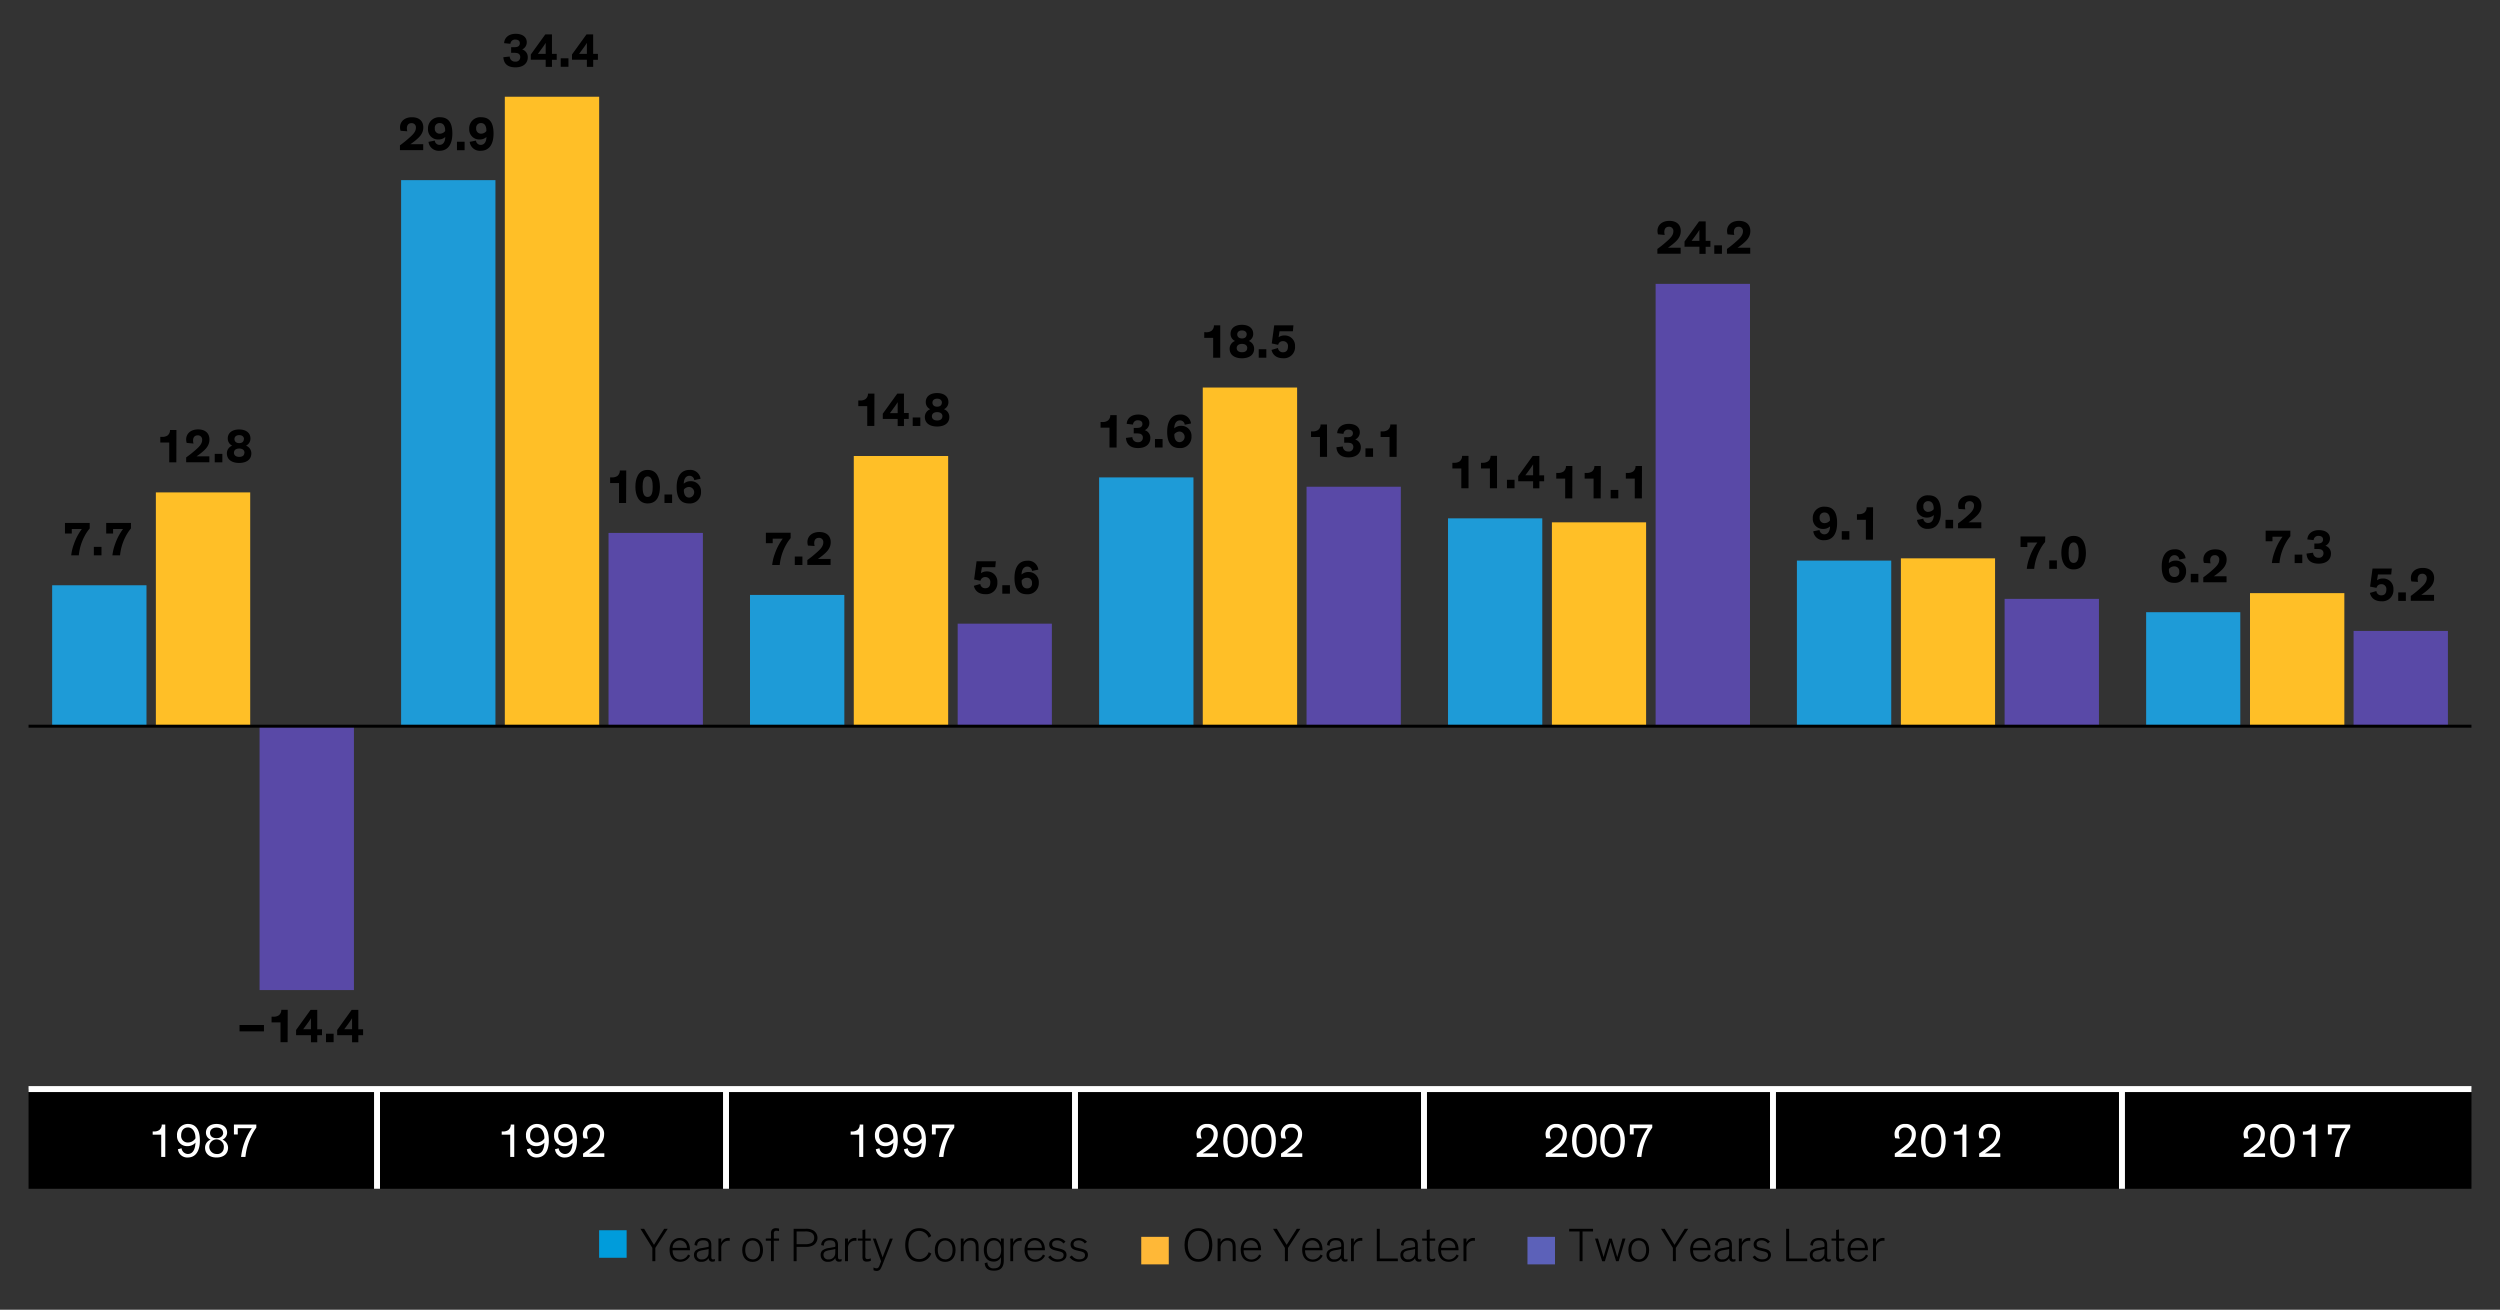 <svg xmlns="http://www.w3.org/2000/svg" viewBox="0 0 840 440.06"><rect x="0" y="0" width="840" height="440.06" fill="#333333" stroke="none"/><defs><style>.cls-1{fill:#1e9bd7;}.cls-2{fill:#ffbf27;}.cls-3{fill:#5949a7;}.cls-4,.cls-5{fill:none;}.cls-4{stroke:#000;}.cls-5{stroke:#fff;stroke-miterlimit:10;stroke-width:2px;}.cls-6{fill:#fff;}.cls-7{fill:#009cdb;}.cls-8{fill:#ffb837;}.cls-9{fill:#5c61b9;}</style></defs><g id="Blog_Template" data-name="Blog Template"><rect x="9.59" y="365.93" width="820.82" height="33.5"/><path class="cls-1" d="M17.52,196.65h31.7V244H17.52V196.65ZM134.77,60.52h31.7V244h-31.7V60.52ZM252,199.89h31.7V244H252v-44.1Zm117.25-39.48H401V244h-31.7V160.41Zm117.25,13.74h31.71V244H486.53V174.15Zm117.26,14.22h31.7V244h-31.7V188.37ZM721.1,205.71h31.64V244H721.1V205.71Z"/><path class="cls-2" d="M52.37,165.45h31.7V244H52.37V165.45ZM169.62,32.5h31.7V244h-31.7V32.5ZM286.87,153.21h31.71V244H286.87V153.21Zm117.26-23h31.7V244h-31.7V130.23Zm117.31,45.3h31.65V244H521.44V175.53ZM638.7,187.59h31.64V244H638.7v-56.4ZM756,199.29h31.7V244H756v-44.7Z"/><path class="cls-3" d="M87.22,332.66h31.7V244H87.22v88.67ZM204.47,179.07h31.7V244h-31.7V179.07Zm117.31,30.48h31.65V244H321.78V209.55Zm117.26-46h31.64V244H439v-80.4ZM556.29,95.37H588V244H556.29V95.37ZM673.55,201.21h31.7V244h-31.7V201.21ZM790.8,212h31.7v32H790.8V212Z"/><line class="cls-4" x1="9.59" y1="244" x2="830.41" y2="244"/><line class="cls-5" x1="126.68" y1="365.86" x2="126.68" y2="399.43"/><line class="cls-5" x1="243.94" y1="365.86" x2="243.94" y2="399.43"/><line class="cls-5" x1="361.2" y1="365.86" x2="361.2" y2="399.43"/><line class="cls-5" x1="595.72" y1="365.86" x2="595.72" y2="399.43"/><line class="cls-5" x1="712.98" y1="365.86" x2="712.98" y2="399.43"/><line class="cls-5" x1="478.46" y1="365.86" x2="478.46" y2="399.43"/><line class="cls-5" x1="9.59" y1="365.93" x2="830.41" y2="365.93"/><g id="Outline"><path d="M30.14,177.56a14.11,14.11,0,0,0-1.58,2.31,17.25,17.25,0,0,0-2.08,6.72H23.93a15,15,0,0,1,.89-3.73,18.31,18.31,0,0,1,2.68-5.12H24.12v1.52H21.83V175.7h8.31Z"/><path d="M31.53,186.59v-2.85H34.1v2.85Z"/><path d="M44,177.56a14.11,14.11,0,0,0-1.58,2.31,17.25,17.25,0,0,0-2.08,6.72H37.77a15.89,15.89,0,0,1,.89-3.73,18.58,18.58,0,0,1,2.68-5.12H38v1.52H35.68V175.7H44Z"/><path d="M134.6,43.94a3.72,3.72,0,0,1-.19-1.17c0-1.92,1.51-3.38,4-3.38s3.82,1.35,3.82,3.41-1.29,3.29-2.71,4.45c-.56.45-1,.79-1.61,1.19h4.29v2h-7.82V48.84a40.26,40.26,0,0,0,3.37-2.74c.9-.81,2-1.82,2-3.18a1.4,1.4,0,0,0-1.51-1.54c-1.11,0-1.53.83-1.53,1.74a3.42,3.42,0,0,0,.14,1Z"/><path d="M146.09,47.24a1.58,1.58,0,0,0,1.58,1.44c1.31,0,1.92-1.15,1.94-2.66a3.27,3.27,0,0,1-2.31.85,3.36,3.36,0,0,1-3.49-3.57,3.73,3.73,0,0,1,4-3.91c2.78,0,4.18,1.72,4.18,5.48s-1.58,5.79-4.32,5.79a3.44,3.44,0,0,1-3.7-3Zm1.68-2.32a2.28,2.28,0,0,0,1.8-.88c0-.1,0-.21,0-.31,0-1.09-.42-2.38-1.81-2.38a1.57,1.57,0,0,0-1.66,1.79A1.6,1.6,0,0,0,147.77,44.92Z"/><path d="M153.54,50.47V47.62h2.57v2.85Z"/><path d="M159.93,47.24a1.58,1.58,0,0,0,1.58,1.44c1.31,0,1.92-1.15,1.94-2.66a3.27,3.27,0,0,1-2.31.85,3.36,3.36,0,0,1-3.48-3.57,3.72,3.72,0,0,1,4-3.91c2.77,0,4.17,1.72,4.17,5.48s-1.58,5.79-4.32,5.79a3.42,3.42,0,0,1-3.69-3Zm1.68-2.32a2.3,2.3,0,0,0,1.81-.88c0-.1,0-.21,0-.31,0-1.09-.42-2.38-1.8-2.38A1.57,1.57,0,0,0,160,43.14,1.6,1.6,0,0,0,161.61,44.92Z"/><path d="M265.66,180.81a13,13,0,0,0-1.58,2.31,17.26,17.26,0,0,0-2.09,6.72h-2.54a15.4,15.4,0,0,1,.88-3.73A18.58,18.58,0,0,1,263,181h-3.37v1.52h-2.29V179h8.31Z"/><path d="M267.05,189.84V187h2.56v2.85Z"/><path d="M271.48,183.31a4.08,4.08,0,0,1-.19-1.17c0-1.92,1.52-3.38,4-3.38s3.83,1.35,3.83,3.41-1.3,3.28-2.71,4.45c-.57.45-1,.79-1.62,1.19h4.29v2h-7.82v-1.63a37.26,37.26,0,0,0,3.37-2.74c.9-.82,2-1.83,2-3.19a1.4,1.4,0,0,0-1.52-1.53c-1.11,0-1.53.83-1.53,1.74a3.79,3.79,0,0,0,.14,1Z"/><path d="M375.17,150.36h-2.38V143.7h-3v-1.9h.55a3,3,0,0,0,1.87-.47,2.23,2.23,0,0,0,.84-1.85h2.16Z"/><path d="M380.47,146.87a1.71,1.71,0,0,0,1.83,1.7,1.48,1.48,0,0,0,1.7-1.52,1.27,1.27,0,0,0-1.18-1.35,4.66,4.66,0,0,0-.89-.08h-1v-1.84h.92a3.72,3.72,0,0,0,1-.09,1.21,1.21,0,0,0,1-1.27c0-.8-.63-1.2-1.47-1.2a1.53,1.53,0,0,0-1.69,1.43l-2.11-.23c.06-1.73,1.45-3.13,3.87-3.13s3.73,1.2,3.73,2.81a2.63,2.63,0,0,1-1.55,2.44,2.65,2.65,0,0,1,1.88,2.67c0,1.86-1.38,3.34-4.13,3.34-2.59,0-3.93-1.31-4.06-3.41Z"/><path d="M388.07,150.36v-2.85h2.56v2.85Z"/><path d="M398.07,142.71a1.6,1.6,0,0,0-1.58-1.46c-1.31,0-1.92,1.17-1.94,2.68a3.26,3.26,0,0,1,2.31-.85,3.36,3.36,0,0,1,3.48,3.57,3.71,3.71,0,0,1-4,3.9c-2.74,0-4.17-1.71-4.17-5.47s1.58-5.79,4.32-5.79a3.42,3.42,0,0,1,3.69,3ZM396.39,145a2.26,2.26,0,0,0-1.81.88c0,.09,0,.2,0,.3,0,1.09.42,2.39,1.8,2.39a1.79,1.79,0,0,0,0-3.57Z"/><path d="M493.43,164.06H491V157.4h-3v-1.91h.55a3.11,3.11,0,0,0,1.87-.46,2.25,2.25,0,0,0,.84-1.86h2.16Z"/><path d="M503,164.06h-2.39V157.4h-3v-1.91h.55A3.11,3.11,0,0,0,500,155a2.27,2.27,0,0,0,.83-1.86H503Z"/><path d="M506.33,164.06v-2.85h2.56v2.85Z"/><path d="M518.83,159.7v2h-1.6v2.39h-2.11v-2.39h-5v-1.74l4.87-6.76h2.24v6.53Zm-3.71,0v-1.81c0-.8,0-1.88,0-1.88h0s-.34.59-.79,1.21l-1,1.38c-.32.45-.82,1.1-.82,1.1v0l1.35,0Z"/><path d="M611.37,178.09a1.59,1.59,0,0,0,1.58,1.44c1.31,0,1.92-1.15,1.94-2.66a3.24,3.24,0,0,1-2.31.85,3.36,3.36,0,0,1-3.48-3.57,3.72,3.72,0,0,1,4-3.9c2.77,0,4.17,1.71,4.17,5.47s-1.58,5.79-4.32,5.79a3.42,3.42,0,0,1-3.69-3Zm1.68-2.32a2.29,2.29,0,0,0,1.81-.88c0-.1,0-.21,0-.31,0-1.08-.42-2.38-1.8-2.38a1.57,1.57,0,0,0-1.66,1.79A1.59,1.59,0,0,0,613.05,175.77Z"/><path d="M618.83,181.32v-2.85h2.56v2.85Z"/><path d="M629.31,181.32h-2.38v-6.66h-3v-1.9h.55a3.11,3.11,0,0,0,1.87-.46,2.25,2.25,0,0,0,.84-1.86h2.16Z"/><path d="M732.24,188a1.59,1.59,0,0,0-1.58-1.46c-1.3,0-1.92,1.17-1.93,2.67a3.23,3.23,0,0,1,2.3-.84,3.36,3.36,0,0,1,3.49,3.57,3.72,3.72,0,0,1-4,3.9c-2.74,0-4.18-1.71-4.18-5.47s1.58-5.8,4.33-5.8a3.42,3.42,0,0,1,3.69,3Zm-1.67,2.3a2.29,2.29,0,0,0-1.81.88c0,.1,0,.21,0,.31,0,1.09.42,2.38,1.81,2.38a1.57,1.57,0,0,0,1.66-1.79A1.59,1.59,0,0,0,730.57,190.31Z"/><path d="M736.09,195.66v-2.85h2.56v2.85Z"/><path d="M740.52,189.13a3.76,3.76,0,0,1-.19-1.17c0-1.92,1.52-3.38,4-3.38s3.82,1.35,3.82,3.41-1.29,3.28-2.71,4.45c-.56.45-1,.79-1.61,1.19h4.29v2h-7.82V194a37.26,37.26,0,0,0,3.37-2.74c.9-.82,2-1.83,2-3.19a1.4,1.4,0,0,0-1.52-1.53c-1.11,0-1.53.83-1.53,1.74a3.79,3.79,0,0,0,.14,1Z"/><path d="M59.25,155.35H56.86V148.7h-3v-1.91h.55a3.11,3.11,0,0,0,1.87-.46,2.25,2.25,0,0,0,.84-1.86h2.16Z"/><path d="M62.74,148.82a3.72,3.72,0,0,1-.19-1.17c0-1.92,1.51-3.37,4-3.37s3.82,1.34,3.82,3.41-1.29,3.28-2.71,4.45c-.56.45-1,.78-1.61,1.18h4.29v2H62.55v-1.63A38.35,38.35,0,0,0,65.92,151c.9-.81,2-1.82,2-3.18a1.4,1.4,0,0,0-1.51-1.54c-1.12,0-1.54.83-1.54,1.75a3.48,3.48,0,0,0,.15,1Z"/><path d="M72.15,155.35V152.5h2.56v2.85Z"/><path d="M84.15,147.3a2.59,2.59,0,0,1-1.5,2.44,2.74,2.74,0,0,1,1.8,2.57c0,2.24-1.82,3.24-4.11,3.24-2.13,0-4.11-.9-4.11-3.24a2.74,2.74,0,0,1,1.8-2.57,2.61,2.61,0,0,1-1.5-2.44c0-1.81,1.44-3,3.81-3S84.15,145.49,84.15,147.3Zm-2,4.82c0-.82-.59-1.41-1.77-1.41s-1.77.59-1.77,1.41.64,1.39,1.77,1.39S82.11,153,82.11,152.12Zm-.17-4.59c0-.64-.44-1.33-1.6-1.33s-1.6.69-1.6,1.33.42,1.36,1.6,1.36S81.94,148.17,81.94,147.53Z"/><path d="M171.27,19a1.72,1.72,0,0,0,1.84,1.7,1.48,1.48,0,0,0,1.69-1.52,1.27,1.27,0,0,0-1.18-1.35,3.93,3.93,0,0,0-.88-.08h-1V15.86h.92a3.86,3.86,0,0,0,1-.09,1.21,1.21,0,0,0,1-1.27c0-.8-.62-1.2-1.46-1.2a1.53,1.53,0,0,0-1.7,1.42l-2.11-.22c.06-1.73,1.45-3.14,3.87-3.14s3.73,1.2,3.73,2.82a2.6,2.6,0,0,1-1.55,2.43,2.67,2.67,0,0,1,1.89,2.68c0,1.85-1.39,3.34-4.13,3.34s-3.94-1.31-4.07-3.41Z"/><path d="M187.06,18.09v2h-1.6v2.38h-2.11V20.06h-5V18.31l4.87-6.75h2.24v6.53Zm-3.71,0V16.28c0-.8,0-1.89,0-1.89h0s-.34.59-.79,1.22l-1,1.37-.83,1.11h2.6Z"/><path d="M188.4,22.44V19.59H191v2.85Z"/><path d="M200.9,18.09v2h-1.59v2.38h-2.12V20.06h-5V18.31l4.87-6.75h2.24v6.53Zm-3.71,0V16.28c0-.8,0-1.89,0-1.89h0a13.53,13.53,0,0,1-.79,1.22l-1,1.37c-.32.45-.82,1.11-.82,1.11h2.59Z"/><path d="M293.78,143.12h-2.39v-6.66h-3v-1.9h.54a3.05,3.05,0,0,0,1.88-.47,2.25,2.25,0,0,0,.83-1.85h2.17Z"/><path d="M305.33,138.77v2h-1.6v2.39h-2.11v-2.39h-5V139l4.87-6.75h2.24v6.53Zm-3.71,0V137c0-.8,0-1.89,0-1.89h0s-.34.59-.79,1.21l-1,1.38c-.32.45-.82,1.11-.82,1.11h2.6Z"/><path d="M306.67,143.12v-2.85h2.56v2.85Z"/><path d="M318.67,135.07a2.59,2.59,0,0,1-1.5,2.43,2.75,2.75,0,0,1,1.81,2.58c0,2.24-1.83,3.23-4.12,3.23-2.13,0-4.11-.89-4.11-3.23a2.75,2.75,0,0,1,1.81-2.58,2.59,2.59,0,0,1-1.5-2.43c0-1.81,1.43-3,3.8-3S318.67,133.26,318.67,135.07Zm-2,4.82c0-.82-.6-1.41-1.78-1.41s-1.77.59-1.77,1.41.64,1.39,1.77,1.39S316.64,140.75,316.64,139.89Zm-.18-4.6c0-.64-.44-1.33-1.6-1.33s-1.59.69-1.59,1.33.42,1.36,1.59,1.36S316.46,135.93,316.46,135.29Z"/><path d="M410,120.19h-2.38v-6.66h-3v-1.9h.55a3,3,0,0,0,1.87-.47,2.23,2.23,0,0,0,.84-1.85H410Z"/><path d="M421.08,112.14a2.59,2.59,0,0,1-1.5,2.43,2.75,2.75,0,0,1,1.81,2.58c0,2.24-1.82,3.23-4.11,3.23-2.13,0-4.12-.89-4.12-3.23a2.75,2.75,0,0,1,1.81-2.58,2.59,2.59,0,0,1-1.5-2.43c0-1.81,1.44-3,3.81-3S421.08,110.33,421.08,112.14Zm-2,4.82c0-.82-.6-1.41-1.77-1.41s-1.78.59-1.78,1.41.65,1.39,1.78,1.39S419.05,117.82,419.05,117Zm-.18-4.6c0-.64-.43-1.33-1.59-1.33s-1.6.69-1.6,1.33.42,1.36,1.6,1.36S418.87,113,418.87,112.36Z"/><path d="M422.93,120.19v-2.85h2.56v2.85Z"/><path d="M427.31,115.4l.83-6.09h6.46l-.19,2h-4.48l-.32,2a3.21,3.21,0,0,1,2-.59,3.42,3.42,0,0,1,3.52,3.65,3.72,3.72,0,0,1-4,4c-2.53,0-3.6-1.42-3.89-2.81l2.16-.63a1.62,1.62,0,0,0,1.68,1.44c1.13,0,1.68-.72,1.68-1.92a1.61,1.61,0,0,0-1.69-1.82,1.55,1.55,0,0,0-1.6,1.23Z"/><path d="M528.29,167.46H525.9V160.8h-3v-1.9h.55a3.11,3.11,0,0,0,1.87-.46,2.25,2.25,0,0,0,.84-1.86h2.16Z"/><path d="M537.83,167.46h-2.39V160.8h-3v-1.9H533a3.13,3.13,0,0,0,1.88-.46,2.27,2.27,0,0,0,.83-1.86h2.17Z"/><path d="M541.18,167.46v-2.85h2.57v2.85Z"/><path d="M551.67,167.46h-2.39V160.8h-3v-1.9h.55a3.11,3.11,0,0,0,1.87-.46,2.25,2.25,0,0,0,.84-1.86h2.16Z"/><path d="M646.23,174.28a1.58,1.58,0,0,0,1.58,1.44c1.31,0,1.92-1.15,1.94-2.66a3.26,3.26,0,0,1-2.31.85,3.36,3.36,0,0,1-3.48-3.57,3.72,3.72,0,0,1,4-3.91c2.77,0,4.17,1.72,4.17,5.48s-1.58,5.79-4.32,5.79a3.42,3.42,0,0,1-3.69-3Zm1.68-2.32a2.29,2.29,0,0,0,1.81-.88c0-.1,0-.21,0-.31,0-1.09-.42-2.38-1.8-2.38a1.57,1.57,0,0,0-1.67,1.79A1.6,1.6,0,0,0,647.91,172Z"/><path d="M653.69,177.51v-2.85h2.56v2.85Z"/><path d="M658.12,171a4,4,0,0,1-.19-1.17c0-1.92,1.52-3.38,4-3.38s3.83,1.35,3.83,3.41-1.29,3.28-2.71,4.45c-.57.45-1,.79-1.62,1.19h4.29v2h-7.82v-1.63a37.26,37.26,0,0,0,3.37-2.74c.9-.82,2-1.82,2-3.18a1.4,1.4,0,0,0-1.52-1.54c-1.11,0-1.53.83-1.53,1.74a3.79,3.79,0,0,0,.14,1Z"/><path d="M769.56,180.17a14.11,14.11,0,0,0-1.58,2.31,17.25,17.25,0,0,0-2.08,6.72h-2.55a15.89,15.89,0,0,1,.89-3.73,18.58,18.58,0,0,1,2.68-5.12h-3.37v1.52h-2.29v-3.56h8.3Z"/><path d="M771,189.2v-2.85h2.57v2.85Z"/><path d="M777.2,185.71A1.71,1.71,0,0,0,779,187.4a1.48,1.48,0,0,0,1.69-1.52,1.27,1.27,0,0,0-1.18-1.34,4,4,0,0,0-.89-.08h-1v-1.84h.92a3.37,3.37,0,0,0,1-.1,1.2,1.2,0,0,0,1-1.26c0-.8-.63-1.2-1.46-1.2a1.53,1.53,0,0,0-1.7,1.42l-2.11-.22c.06-1.73,1.45-3.14,3.87-3.14s3.73,1.2,3.73,2.82a2.61,2.61,0,0,1-1.55,2.43,2.66,2.66,0,0,1,1.88,2.67c0,1.86-1.38,3.35-4.12,3.35S775.1,188.08,775,186Z"/><path d="M80.48,346.54V344.4h8.21v2.14Z"/><path d="M96.64,350.18H94.25v-6.66h-3v-1.91h.55a3.11,3.11,0,0,0,1.87-.46,2.23,2.23,0,0,0,.84-1.86h2.16Z"/><path d="M108.19,345.82v2H106.6v2.39h-2.12v-2.39h-5v-1.74l4.87-6.76h2.25v6.53Zm-3.71,0V344c0-.8,0-1.88,0-1.88h0a12.66,12.66,0,0,1-.79,1.21l-1,1.38c-.32.45-.82,1.1-.82,1.1v0l1.35,0Z"/><path d="M109.54,350.18v-2.85h2.56v2.85Z"/><path d="M122,345.82v2h-1.6v2.39h-2.11v-2.39h-5v-1.74l4.87-6.76h2.24v6.53Zm-3.71,0V344c0-.8,0-1.88,0-1.88h0s-.34.59-.79,1.21l-1,1.38c-.32.45-.82,1.1-.82,1.1v0l1.35,0Z"/><path d="M210.37,169H208V162.3h-3v-1.9h.55a3.11,3.11,0,0,0,1.87-.46,2.28,2.28,0,0,0,.84-1.86h2.16Z"/><path d="M217.61,169.16c-3.11,0-4.12-2.85-4.12-5.57s.85-5.7,4.12-5.7,4.08,2.91,4.13,5.7C221.74,166.13,221,169.16,217.61,169.16Zm0-9.1c-1.5,0-1.69,2-1.69,3.53s.18,3.39,1.69,3.39,1.7-1.86,1.7-3.39S219.11,160.06,217.61,160.06Z"/><path d="M223.26,169v-2.85h2.57V169Z"/><path d="M233.26,161.31a1.58,1.58,0,0,0-1.58-1.45c-1.3,0-1.92,1.16-1.93,2.67a3.23,3.23,0,0,1,2.3-.85,3.36,3.36,0,0,1,3.49,3.57,3.72,3.72,0,0,1-4,3.91c-2.74,0-4.18-1.72-4.18-5.48s1.58-5.79,4.33-5.79a3.42,3.42,0,0,1,3.69,3Zm-1.67,2.31a2.26,2.26,0,0,0-1.81.88c0,.09,0,.21,0,.3,0,1.09.42,2.39,1.81,2.39a1.79,1.79,0,0,0,0-3.57Z"/><path d="M327.31,194.69l.82-6.1h6.47l-.19,2h-4.49l-.32,2a3.27,3.27,0,0,1,2-.59,3.41,3.41,0,0,1,3.51,3.65,3.71,3.71,0,0,1-4,4c-2.54,0-3.6-1.42-3.89-2.82l2.16-.62a1.61,1.61,0,0,0,1.68,1.44c1.13,0,1.68-.72,1.68-1.92a1.62,1.62,0,0,0-1.7-1.83,1.56,1.56,0,0,0-1.6,1.24Z"/><path d="M336.77,199.48v-2.85h2.56v2.85Z"/><path d="M346.77,191.83a1.59,1.59,0,0,0-1.58-1.46c-1.31,0-1.92,1.17-1.94,2.67a3.25,3.25,0,0,1,2.31-.84,3.36,3.36,0,0,1,3.48,3.57,3.72,3.72,0,0,1-4,3.9c-2.74,0-4.17-1.71-4.17-5.47s1.58-5.8,4.32-5.8a3.42,3.42,0,0,1,3.69,3Zm-1.68,2.3a2.29,2.29,0,0,0-1.81.88c0,.1,0,.21,0,.31,0,1.09.42,2.38,1.8,2.38a1.57,1.57,0,0,0,1.67-1.79A1.6,1.6,0,0,0,345.09,194.13Z"/><path d="M445.89,153.5H443.5v-6.66h-3v-1.9H441a3,3,0,0,0,1.87-.47,2.23,2.23,0,0,0,.84-1.85h2.16Z"/><path d="M451.19,150a1.71,1.71,0,0,0,1.83,1.7,1.48,1.48,0,0,0,1.7-1.52,1.27,1.27,0,0,0-1.18-1.35,4.66,4.66,0,0,0-.89-.08h-1v-1.84h.92a3.77,3.77,0,0,0,1-.09,1.21,1.21,0,0,0,1-1.27c0-.8-.63-1.2-1.47-1.2a1.53,1.53,0,0,0-1.69,1.43l-2.11-.23c.06-1.73,1.45-3.13,3.87-3.13s3.72,1.2,3.72,2.81a2.62,2.62,0,0,1-1.54,2.44,2.65,2.65,0,0,1,1.88,2.67c0,1.86-1.38,3.34-4.13,3.34-2.59,0-3.93-1.31-4.06-3.4Z"/><path d="M458.79,153.5v-2.85h2.56v2.85Z"/><path d="M469.27,153.5h-2.39v-6.66h-3v-1.9h.55a3,3,0,0,0,1.87-.47,2.23,2.23,0,0,0,.84-1.85h2.16Z"/><path d="M557.1,78.75a3.72,3.72,0,0,1-.19-1.17c0-1.92,1.51-3.37,4-3.37s3.82,1.34,3.82,3.41-1.29,3.28-2.71,4.45c-.56.44-1,.78-1.61,1.18h4.29v2h-7.82V83.65a38.35,38.35,0,0,0,3.37-2.74c.9-.81,2-1.82,2-3.18a1.4,1.4,0,0,0-1.51-1.54c-1.11,0-1.53.83-1.53,1.75a3.47,3.47,0,0,0,.14,1Z"/><path d="M574.7,80.93v2h-1.6v2.38H571V82.9h-5V81.15l4.87-6.75h2.24v6.53Zm-3.71,0V79.12c0-.8,0-1.89,0-1.89h0s-.34.59-.79,1.22l-1,1.38-.83,1.1v0l1.36,0Z"/><path d="M576,85.28V82.43h2.57v2.85Z"/><path d="M580.48,78.75a3.72,3.72,0,0,1-.19-1.17c0-1.92,1.51-3.37,4-3.37s3.82,1.34,3.82,3.41-1.29,3.28-2.71,4.45c-.56.44-1,.78-1.61,1.18h4.29v2h-7.82V83.65a38.35,38.35,0,0,0,3.37-2.74c.9-.81,2-1.82,2-3.18a1.4,1.4,0,0,0-1.51-1.54c-1.12,0-1.53.83-1.53,1.75a3.47,3.47,0,0,0,.14,1Z"/><path d="M687.16,182.11a12.89,12.89,0,0,0-1.58,2.3,17.31,17.31,0,0,0-2.09,6.73H681a15.29,15.29,0,0,1,.88-3.73,18.78,18.78,0,0,1,2.68-5.13h-3.37v1.52h-2.29v-3.55h8.31Z"/><path d="M688.55,191.14v-2.85h2.56v2.85Z"/><path d="M696.74,191.33c-3.11,0-4.13-2.85-4.13-5.57s.86-5.7,4.13-5.7,4.08,2.91,4.13,5.7C700.87,188.3,700.11,191.33,696.74,191.33Zm0-9.09c-1.5,0-1.69,1.95-1.69,3.52s.18,3.39,1.69,3.39,1.7-1.86,1.7-3.39S698.24,182.24,696.74,182.24Z"/><path d="M796.35,197.11l.82-6.09h6.47l-.19,2H799l-.32,1.95a3.27,3.27,0,0,1,2-.59,3.41,3.41,0,0,1,3.51,3.65,3.71,3.71,0,0,1-4,4c-2.54,0-3.6-1.42-3.89-2.81l2.16-.63a1.6,1.6,0,0,0,1.68,1.44c1.13,0,1.67-.72,1.67-1.92a1.61,1.61,0,0,0-1.69-1.82,1.55,1.55,0,0,0-1.6,1.23Z"/><path d="M805.8,201.9v-2.85h2.57v2.85Z"/><path d="M810.24,195.37a3.72,3.72,0,0,1-.19-1.17c0-1.92,1.51-3.38,4-3.38s3.82,1.35,3.82,3.41-1.29,3.29-2.71,4.45c-.56.45-1,.79-1.61,1.19h4.29v2h-7.82v-1.63a38.7,38.7,0,0,0,3.37-2.74c.9-.82,2-1.82,2-3.18a1.41,1.41,0,0,0-1.52-1.54c-1.11,0-1.53.83-1.53,1.74a3.79,3.79,0,0,0,.14,1Z"/><path class="cls-6" d="M55.53,388.73H54.17v-7.49H51.3v-1.07h.35a3,3,0,0,0,1.86-.47,2.25,2.25,0,0,0,.83-1.86h1.19Z"/><path class="cls-6" d="M61,385.82a2.2,2.2,0,0,0,2.1,1.92c1.61,0,2.48-1.4,2.58-3.81a3.49,3.49,0,0,1-2.73,1.17,3.34,3.34,0,0,1-3.47-3.53,3.64,3.64,0,0,1,3.68-3.92c2.47,0,4,1.72,4,5.56,0,3.57-1.44,5.71-4.07,5.71a3.14,3.14,0,0,1-3.31-2.77Zm2.16-1.94a3,3,0,0,0,2.52-1.41c0-2.18-1-3.65-2.52-3.65-1.36,0-2.29,1-2.29,2.66A2.19,2.19,0,0,0,63.14,383.88Z"/><path class="cls-6" d="M76.31,380.55a2.65,2.65,0,0,1-1.55,2.38,2.93,2.93,0,0,1,1.87,2.73c0,1.71-1.18,3.26-3.87,3.26s-3.86-1.55-3.86-3.26a2.89,2.89,0,0,1,1.87-2.74,2.51,2.51,0,0,1-1.57-2.37c0-1.63,1.25-2.9,3.56-2.9S76.31,378.92,76.31,380.55Zm-1.12,5.09a2.45,2.45,0,1,0-2.43,2.1A2.14,2.14,0,0,0,75.19,385.64Zm-.24-5c0-1.06-.9-1.78-2.19-1.78s-2.19.72-2.19,1.78.76,1.79,2.19,1.79S75,381.57,75,380.6Z"/><path class="cls-6" d="M86.12,378.89a20.23,20.23,0,0,0-3.65,9.84H81a21,21,0,0,1,3.62-9.65H79.89v2.09H78.6v-3.33h7.52Z"/><path class="cls-6" d="M172.79,388.73h-1.36v-7.49h-2.86v-1.07h.35a3,3,0,0,0,1.86-.47,2.25,2.25,0,0,0,.83-1.86h1.18Z"/><path class="cls-6" d="M178.25,385.82a2.2,2.2,0,0,0,2.09,1.92c1.62,0,2.48-1.4,2.58-3.81a3.45,3.45,0,0,1-2.72,1.17,3.34,3.34,0,0,1-3.47-3.53,3.64,3.64,0,0,1,3.68-3.92c2.46,0,4,1.72,4,5.56,0,3.57-1.44,5.71-4.07,5.71a3.15,3.15,0,0,1-3.31-2.77Zm2.16-1.94a3,3,0,0,0,2.51-1.41c0-2.18-1-3.65-2.51-3.65-1.36,0-2.29,1-2.29,2.66A2.19,2.19,0,0,0,180.41,383.88Z"/><path class="cls-6" d="M187.7,385.82a2.21,2.21,0,0,0,2.1,1.92c1.62,0,2.48-1.4,2.58-3.81a3.48,3.48,0,0,1-2.72,1.17,3.35,3.35,0,0,1-3.48-3.53,3.64,3.64,0,0,1,3.68-3.92c2.47,0,4,1.72,4,5.56,0,3.57-1.44,5.71-4.07,5.71a3.14,3.14,0,0,1-3.31-2.77Zm2.16-1.94a3,3,0,0,0,2.52-1.41c0-2.18-1-3.65-2.52-3.65-1.36,0-2.29,1-2.29,2.66A2.19,2.19,0,0,0,189.86,383.88Z"/><path class="cls-6" d="M196.07,382.44a4.51,4.51,0,0,1-.24-1.44,3.35,3.35,0,0,1,3.6-3.35,3.26,3.26,0,0,1,3.55,3.54c0,2.45-1.93,4.23-3.79,5.51-.43.28-.91.59-1.31.83h5.18v1.2h-7.15v-1.14a34.58,34.58,0,0,0,3.7-2.81,4.71,4.71,0,0,0,2-3.53,2.16,2.16,0,0,0-2.23-2.4,2,2,0,0,0-2.11,2.13,3.78,3.78,0,0,0,.35,1.59Z"/><path class="cls-6" d="M290.05,388.73h-1.36v-7.49h-2.87v-1.07h.36a3,3,0,0,0,1.85-.47,2.26,2.26,0,0,0,.84-1.86h1.18Z"/><path class="cls-6" d="M295.5,385.82a2.22,2.22,0,0,0,2.1,1.92c1.62,0,2.48-1.4,2.58-3.81a3.45,3.45,0,0,1-2.72,1.17,3.35,3.35,0,0,1-3.48-3.53,3.64,3.64,0,0,1,3.68-3.92c2.47,0,4,1.72,4,5.56,0,3.57-1.44,5.71-4.07,5.71a3.14,3.14,0,0,1-3.31-2.77Zm2.16-1.94a3,3,0,0,0,2.52-1.41c-.05-2.18-1-3.65-2.52-3.65-1.36,0-2.28,1-2.28,2.66A2.19,2.19,0,0,0,297.66,383.88Z"/><path class="cls-6" d="M305,385.82a2.2,2.2,0,0,0,2.1,1.92c1.61,0,2.48-1.4,2.57-3.81a3.45,3.45,0,0,1-2.72,1.17,3.34,3.34,0,0,1-3.47-3.53,3.64,3.64,0,0,1,3.68-3.92c2.47,0,3.95,1.72,3.95,5.56,0,3.57-1.44,5.71-4.06,5.71a3.14,3.14,0,0,1-3.31-2.77Zm2.16-1.94a3,3,0,0,0,2.51-1.41c0-2.18-1-3.65-2.51-3.65-1.36,0-2.29,1-2.29,2.66A2.19,2.19,0,0,0,307.12,383.88Z"/><path class="cls-6" d="M320.64,378.89a20.23,20.23,0,0,0-3.65,9.84h-1.5a20.81,20.81,0,0,1,3.62-9.65h-4.69v2.09h-1.3v-3.33h7.52Z"/><path class="cls-6" d="M402.28,382.44A4.51,4.51,0,0,1,402,381a3.35,3.35,0,0,1,3.6-3.35,3.26,3.26,0,0,1,3.56,3.54c0,2.45-1.94,4.23-3.8,5.51-.43.28-.91.59-1.31.83h5.19v1.2h-7.16v-1.14a34.58,34.58,0,0,0,3.7-2.81,4.68,4.68,0,0,0,2-3.53,2.16,2.16,0,0,0-2.23-2.4,2,2,0,0,0-2.11,2.13,3.78,3.78,0,0,0,.35,1.59Z"/><path class="cls-6" d="M411,383.3c0-3.07,1.27-5.65,4.15-5.65s4.14,2.56,4.14,5.65c0,2.85-1,5.62-4.14,5.62S411,386.17,411,383.3Zm1.46,0c0,2.37.59,4.47,2.69,4.47s2.69-2.1,2.69-4.47-.82-4.45-2.69-4.45S412.41,380.76,412.41,383.27Z"/><path class="cls-6" d="M420.41,383.3c0-3.07,1.26-5.65,4.14-5.65s4.15,2.56,4.15,5.65c0,2.85-1,5.62-4.15,5.62S420.41,386.17,420.41,383.3Zm1.46,0c0,2.37.59,4.47,2.68,4.47s2.69-2.1,2.69-4.47-.81-4.45-2.69-4.45S421.87,380.76,421.87,383.27Z"/><path class="cls-6" d="M430.58,382.44a4.58,4.58,0,0,1-.23-1.44,3.34,3.34,0,0,1,3.6-3.35,3.26,3.26,0,0,1,3.55,3.54c0,2.45-1.94,4.23-3.79,5.51-.44.28-.92.59-1.32.83h5.19v1.2h-7.15v-1.14a34.57,34.57,0,0,0,3.69-2.81,4.68,4.68,0,0,0,2-3.53,2.16,2.16,0,0,0-2.22-2.4,2,2,0,0,0-2.12,2.13,3.79,3.79,0,0,0,.36,1.59Z"/><path class="cls-6" d="M519.54,382.44a4.51,4.51,0,0,1-.24-1.44,3.35,3.35,0,0,1,3.6-3.35,3.26,3.26,0,0,1,3.55,3.54c0,2.45-1.93,4.23-3.79,5.51-.43.28-.91.59-1.31.83h5.18v1.2h-7.15v-1.14a34.58,34.58,0,0,0,3.7-2.81,4.71,4.71,0,0,0,2-3.53,2.16,2.16,0,0,0-2.23-2.4,2,2,0,0,0-2.11,2.13,3.78,3.78,0,0,0,.35,1.59Z"/><path class="cls-6" d="M528.21,383.3c0-3.07,1.27-5.65,4.15-5.65s4.14,2.56,4.14,5.65c0,2.85-1,5.62-4.14,5.62S528.21,386.17,528.21,383.3Zm1.46,0c0,2.37.59,4.47,2.69,4.47s2.69-2.1,2.69-4.47-.82-4.45-2.69-4.45S529.67,380.76,529.67,383.27Z"/><path class="cls-6" d="M537.67,383.3c0-3.07,1.26-5.65,4.14-5.65s4.15,2.56,4.15,5.65c0,2.85-1,5.62-4.15,5.62S537.67,386.17,537.67,383.3Zm1.45,0c0,2.37.6,4.47,2.69,4.47s2.69-2.1,2.69-4.47-.81-4.45-2.69-4.45S539.12,380.76,539.12,383.27Z"/><path class="cls-6" d="M555.16,378.89a20.23,20.23,0,0,0-3.65,9.84H550a21,21,0,0,1,3.62-9.65h-4.69v2.09h-1.3v-3.33h7.53Z"/><path class="cls-6" d="M636.8,382.44a4.58,4.58,0,0,1-.23-1.44,3.34,3.34,0,0,1,3.6-3.35,3.26,3.26,0,0,1,3.55,3.54c0,2.45-1.94,4.23-3.79,5.51-.44.28-.92.59-1.32.83h5.19v1.2h-7.15v-1.14a34.57,34.57,0,0,0,3.69-2.81,4.68,4.68,0,0,0,2-3.53,2.16,2.16,0,0,0-2.22-2.4A2,2,0,0,0,638,381a3.79,3.79,0,0,0,.36,1.59Z"/><path class="cls-6" d="M645.48,383.3c0-3.07,1.26-5.65,4.14-5.65s4.15,2.56,4.15,5.65c0,2.85-1,5.62-4.15,5.62S645.48,386.17,645.48,383.3Zm1.45,0c0,2.37.6,4.47,2.69,4.47s2.69-2.1,2.69-4.47-.82-4.45-2.69-4.45S646.93,380.76,646.93,383.27Z"/><path class="cls-6" d="M660.71,388.73h-1.36v-7.49h-2.86v-1.07h.35a3,3,0,0,0,1.85-.47,2.26,2.26,0,0,0,.84-1.86h1.18Z"/><path class="cls-6" d="M665.11,382.44a4.51,4.51,0,0,1-.24-1.44,3.35,3.35,0,0,1,3.6-3.35,3.26,3.26,0,0,1,3.55,3.54c0,2.45-1.93,4.23-3.79,5.51-.43.28-.91.59-1.31.83h5.18v1.2H665v-1.14a34.58,34.58,0,0,0,3.7-2.81,4.71,4.71,0,0,0,2-3.53,2.16,2.16,0,0,0-2.23-2.4,2,2,0,0,0-2.11,2.13,3.78,3.78,0,0,0,.35,1.59Z"/><path class="cls-6" d="M754.06,382.44a4.51,4.51,0,0,1-.24-1.44,3.35,3.35,0,0,1,3.6-3.35,3.26,3.26,0,0,1,3.56,3.54c0,2.45-1.94,4.23-3.8,5.51-.43.28-.91.59-1.31.83h5.19v1.2H753.9v-1.14a34.58,34.58,0,0,0,3.7-2.81,4.68,4.68,0,0,0,2-3.53,2.16,2.16,0,0,0-2.23-2.4,2,2,0,0,0-2.11,2.13,3.78,3.78,0,0,0,.35,1.59Z"/><path class="cls-6" d="M762.73,383.3c0-3.07,1.27-5.65,4.15-5.65s4.15,2.56,4.15,5.65c0,2.85-1,5.62-4.15,5.62S762.73,386.17,762.73,383.3Zm1.46,0c0,2.37.59,4.47,2.69,4.47s2.69-2.1,2.69-4.47-.82-4.45-2.69-4.45S764.19,380.76,764.19,383.27Z"/><path class="cls-6" d="M778,388.73h-1.36v-7.49h-2.87v-1.07h.36a3,3,0,0,0,1.85-.47,2.23,2.23,0,0,0,.83-1.86H778Z"/><path class="cls-6" d="M789.68,378.89a20.23,20.23,0,0,0-3.65,9.84h-1.5a20.9,20.9,0,0,1,3.61-9.65h-4.69v2.09h-1.29v-3.33h7.52Z"/><path class="cls-7" d="M201.3,422.61v-9.25h9.25v9.25Z"/><path d="M220.19,423.76h-1V419.3l-4-6.43h1.23l3.32,5.4,3.42-5.4h1.2l-4.17,6.43Z"/><path d="M231.88,421.89a3.58,3.58,0,0,1-3.34,2.07c-2.17,0-3.56-1.46-3.56-4.06,0-2.32,1.41-3.94,3.48-3.94,2.23,0,3.36,1.7,3.36,4v.13H226v.11c0,2,1.16,3,2.6,3a2.81,2.81,0,0,0,2.59-1.69ZM226,419.28h4.79a2.4,2.4,0,0,0-2.33-2.53A2.45,2.45,0,0,0,226,419.28Z"/><path d="M233.37,418.35c0-1.51,1.23-2.39,2.91-2.39s2.73.48,2.73,2.41v3.79c0,.63.05,1,.61,1a1.25,1.25,0,0,0,.58-.15v.74a1.83,1.83,0,0,1-.82.17,1.13,1.13,0,0,1-1.26-1.23h0a2.64,2.64,0,0,1-2.49,1.27,2.22,2.22,0,0,1-2.45-2.31,1.93,1.93,0,0,1,.58-1.49,4.53,4.53,0,0,1,2.21-.83l1.76-.32c.28-.05.39-.08.39-.42v-.24c0-1.06-.5-1.6-1.87-1.6s-2,.67-2,1.81Zm4.73,1.31a5.51,5.51,0,0,1-1,.23l-.95.17a5,5,0,0,0-1.37.4,1.24,1.24,0,0,0-.65,1.17,1.48,1.48,0,0,0,1.68,1.53,2.1,2.1,0,0,0,2.26-2.09Z"/><path d="M245.19,416.94a3.07,3.07,0,0,0-.53-.05,2.34,2.34,0,0,0-2.31,2.57v4.3h-.95v-7.62h.95v1.47a2.4,2.4,0,0,1,2.33-1.66,2.85,2.85,0,0,1,.51,0Z"/><path d="M252.88,416c2.17,0,3.49,1.6,3.49,4s-1.3,4-3.49,4-3.49-1.57-3.49-4S250.72,416,252.88,416Zm0,7.18c1.49,0,2.49-1.2,2.49-3.17s-1-3.21-2.49-3.21S250.4,418,250.4,420,251.4,423.14,252.88,423.14Z"/><path d="M261.77,416.88H260v6.88h-.95v-6.88h-1.74v-.74h1.74v-1.73a1.74,1.74,0,0,1,.36-1.25,1.71,1.71,0,0,1,1.35-.48,3.69,3.69,0,0,1,1,.14v.87a3.27,3.27,0,0,0-.92-.16.84.84,0,0,0-.58.17,1,1,0,0,0-.25.84v1.6h1.75Z"/><path d="M267.66,418.94v4.82h-1V412.87h4a4.77,4.77,0,0,1,2.63.56,2.91,2.91,0,0,1,0,4.95,4.77,4.77,0,0,1-2.63.56Zm0-.89h2.78a4.68,4.68,0,0,0,2-.31,1.9,1.9,0,0,0,1.13-1.84,1.86,1.86,0,0,0-1.13-1.83,4.42,4.42,0,0,0-2-.3h-2.78Z"/><path d="M275.93,418.35c0-1.51,1.23-2.39,2.91-2.39s2.73.48,2.73,2.41v3.79c0,.63.05,1,.62,1a1.25,1.25,0,0,0,.58-.15v.74a1.9,1.9,0,0,1-.82.17,1.12,1.12,0,0,1-1.26-1.23h0a2.66,2.66,0,0,1-2.49,1.27,2.22,2.22,0,0,1-2.46-2.31,1.9,1.9,0,0,1,.59-1.49,4.49,4.49,0,0,1,2.21-.83l1.76-.32c.28-.05.39-.08.39-.42v-.24c0-1.06-.5-1.6-1.88-1.6s-2,.67-2,1.81Zm4.74,1.31a6.11,6.11,0,0,1-1,.23l-.95.17a5,5,0,0,0-1.38.4,1.25,1.25,0,0,0-.64,1.17,1.48,1.48,0,0,0,1.68,1.53,2.1,2.1,0,0,0,2.26-2.09Z"/><path d="M287.76,416.94a3.17,3.17,0,0,0-.53-.05,2.34,2.34,0,0,0-2.31,2.57v4.3h-1v-7.62h1v1.47a2.4,2.4,0,0,1,2.32-1.66,3,3,0,0,1,.52,0Z"/><path d="M288.24,416.14h1.56v-2.85l.95-.21v3.06h1.84v.74h-1.84V422a1.48,1.48,0,0,0,.14.84.73.73,0,0,0,.6.21,2.53,2.53,0,0,0,1.1-.26v.85a3.29,3.29,0,0,1-1.39.25,1.4,1.4,0,0,1-1.1-.36,1.73,1.73,0,0,1-.3-1.17v-5.51h-1.56Z"/><path d="M296.11,421.22l.44,1.26h0c.09-.24.23-.65.49-1.31l1.95-5h1l-3.44,8.67a11.41,11.41,0,0,1-.65,1.44,1.45,1.45,0,0,1-1.4.75,2.14,2.14,0,0,1-1-.25v-.95a1.81,1.81,0,0,0,1,.32.77.77,0,0,0,.7-.34,4.42,4.42,0,0,0,.42-.89l.42-1.13-2.75-7.62h1Z"/><path d="M312,415.88a3.37,3.37,0,0,0-3.19-2.3c-2.21,0-3.58,1.92-3.58,4.74s1.37,4.74,3.58,4.74a3.27,3.27,0,0,0,3.22-2.34l.9.48a4.23,4.23,0,0,1-4.12,2.76c-3,0-4.65-2.21-4.65-5.64s1.76-5.64,4.65-5.64a4.19,4.19,0,0,1,4.08,2.63Z"/><path d="M317.58,416c2.17,0,3.49,1.6,3.49,4s-1.31,4-3.49,4-3.49-1.57-3.49-4S315.42,416,317.58,416Zm0,7.18c1.49,0,2.49-1.2,2.49-3.17s-1-3.21-2.49-3.21-2.49,1.22-2.49,3.21S316.09,423.14,317.58,423.14Z"/><path d="M328.81,423.76h-.95v-4.1c0-1.2-.08-1.9-.49-2.34a1.76,1.76,0,0,0-1.37-.49,2.06,2.06,0,0,0-1.57.62,2.58,2.58,0,0,0-.65,1.78v4.53h-.95v-7.62h.95v1.26a2.52,2.52,0,0,1,2.44-1.44,2.46,2.46,0,0,1,1.91.74c.49.54.68,1.06.68,2.76Z"/><path d="M337.27,423.46c0,2.39-1,3.48-3.31,3.48s-3-1.09-3.1-2.52l.92-.25a1.93,1.93,0,0,0,2.18,2c2.1,0,2.36-1.37,2.36-3v-.78a2.58,2.58,0,0,1-2.52,1.5c-1.95,0-3.23-1.45-3.23-3.92s1.34-4,3.25-4a2.67,2.67,0,0,1,2.5,1.43v-1.25h.95ZM334,416.78c-1.48,0-2.42,1.09-2.42,3.11S332.44,423,334,423s2.39-1.11,2.39-3.1S335.43,416.78,334,416.78Z"/><path d="M343.27,416.94a3.29,3.29,0,0,0-.54-.05,2.34,2.34,0,0,0-2.31,2.57v4.3h-.95v-7.62h.95v1.47a2.42,2.42,0,0,1,2.33-1.66,3,3,0,0,1,.52,0Z"/><path d="M351.15,421.89a3.58,3.58,0,0,1-3.34,2.07c-2.17,0-3.56-1.46-3.56-4.06,0-2.32,1.41-3.94,3.48-3.94,2.23,0,3.36,1.7,3.36,4v.13h-5.85v.11c0,2,1.16,3,2.6,3a2.78,2.78,0,0,0,2.58-1.69Zm-5.88-2.61h4.78a2.4,2.4,0,0,0-2.32-2.53A2.45,2.45,0,0,0,345.27,419.28Z"/><path d="M357.31,417.82a2.54,2.54,0,0,0-2.09-1.06c-.94,0-1.7.39-1.7,1.24s.52,1.09,1.54,1.31l1,.24c1.29.29,2.29.75,2.29,2.12s-1.26,2.27-3,2.29a3.69,3.69,0,0,1-3.16-1.59l.77-.54a2.88,2.88,0,0,0,2.51,1.31c1.29,0,1.9-.59,1.9-1.41s-.69-1.09-1.61-1.31l-1.07-.26c-1.36-.32-2.17-.78-2.17-2.05s1.22-2.15,2.69-2.15a3.5,3.5,0,0,1,2.79,1.25Z"/><path d="M364.49,417.82a2.5,2.5,0,0,0-2.08-1.06c-.94,0-1.7.39-1.7,1.24s.52,1.09,1.54,1.31l1,.24c1.29.29,2.29.75,2.29,2.12s-1.26,2.27-3,2.29a3.69,3.69,0,0,1-3.16-1.59l.77-.54a2.88,2.88,0,0,0,2.51,1.31c1.29,0,1.9-.59,1.9-1.41s-.69-1.09-1.61-1.31l-1.07-.26c-1.36-.32-2.17-.78-2.17-2.05S361,416,362.43,416a3.5,3.5,0,0,1,2.79,1.25Z"/><path class="cls-8" d="M383.46,424.83v-9.25h9.25v9.25Z"/><path d="M402.68,412.68c2.91,0,4.67,2.21,4.67,5.64s-1.74,5.64-4.67,5.64S398,421.7,398,418.32,399.78,412.68,402.68,412.68Zm0,10.4c2.17,0,3.59-1.94,3.59-4.76s-1.39-4.76-3.59-4.76-3.58,1.94-3.58,4.76S400.52,423.08,402.68,423.08Z"/><path d="M415.19,423.76h-1v-4.1c0-1.2-.08-1.9-.48-2.34a1.76,1.76,0,0,0-1.37-.49,2,2,0,0,0-1.57.62,2.58,2.58,0,0,0-.65,1.78v4.53h-1v-7.62h1v1.26A2.51,2.51,0,0,1,412.6,416a2.48,2.48,0,0,1,1.91.74c.48.54.68,1.06.68,2.76Z"/><path d="M423.78,421.89a3.58,3.58,0,0,1-3.34,2.07c-2.17,0-3.56-1.46-3.56-4.06,0-2.32,1.41-3.94,3.48-3.94,2.23,0,3.36,1.7,3.36,4v.13h-5.85v.11c0,2,1.16,3,2.6,3a2.81,2.81,0,0,0,2.59-1.69Zm-5.88-2.61h4.78a2.4,2.4,0,0,0-2.32-2.53A2.45,2.45,0,0,0,417.9,419.28Z"/><path d="M432.73,423.76h-1V419.3l-4-6.43H429l3.31,5.4,3.42-5.4h1.2l-4.17,6.43Z"/><path d="M444.43,421.89a3.59,3.59,0,0,1-3.35,2.07c-2.16,0-3.55-1.46-3.55-4.06,0-2.32,1.4-3.94,3.47-3.94,2.23,0,3.36,1.7,3.36,4v.13h-5.85v.11c0,2,1.17,3,2.6,3a2.81,2.81,0,0,0,2.59-1.69Zm-5.89-2.61h4.79a2.4,2.4,0,0,0-2.33-2.53A2.46,2.46,0,0,0,438.54,419.28Z"/><path d="M445.91,418.35c0-1.51,1.23-2.39,2.91-2.39s2.73.48,2.73,2.41v3.79c0,.63.05,1,.61,1a1.3,1.3,0,0,0,.59-.15v.74a1.91,1.91,0,0,1-.83.17,1.13,1.13,0,0,1-1.26-1.23h0a2.66,2.66,0,0,1-2.49,1.27,2.22,2.22,0,0,1-2.46-2.31,1.93,1.93,0,0,1,.58-1.49,4.53,4.53,0,0,1,2.22-.83l1.76-.32c.27-.05.39-.08.39-.42v-.24c0-1.06-.51-1.6-1.88-1.6s-2,.67-2,1.81Zm4.74,1.31a6.11,6.11,0,0,1-1,.23l-1,.17a5,5,0,0,0-1.37.4,1.24,1.24,0,0,0-.65,1.17,1.49,1.49,0,0,0,1.68,1.53,2.11,2.11,0,0,0,2.27-2.09Z"/><path d="M457.74,416.94a3.29,3.29,0,0,0-.54-.05,2.34,2.34,0,0,0-2.31,2.57v4.3h-.95v-7.62h.95v1.47a2.42,2.42,0,0,1,2.33-1.66,3,3,0,0,1,.52,0Z"/><path d="M469.68,423.76H462.6V412.87h1v10h6.06Z"/><path d="M470.74,418.35c0-1.51,1.23-2.39,2.91-2.39s2.73.48,2.73,2.41v3.79c0,.63.05,1,.61,1a1.34,1.34,0,0,0,.59-.15v.74a1.91,1.91,0,0,1-.83.17,1.13,1.13,0,0,1-1.26-1.23h0A2.63,2.63,0,0,1,473,424a2.22,2.22,0,0,1-2.46-2.31,1.93,1.93,0,0,1,.58-1.49,4.53,4.53,0,0,1,2.22-.83l1.76-.32c.27-.05.38-.08.38-.42v-.24c0-1.06-.5-1.6-1.87-1.6s-2,.67-2,1.81Zm4.73,1.31a5.51,5.51,0,0,1-1,.23l-.95.17a5,5,0,0,0-1.37.4,1.24,1.24,0,0,0-.65,1.17,1.49,1.49,0,0,0,1.68,1.53,2.1,2.1,0,0,0,2.26-2.09Z"/><path d="M477.83,416.14h1.55v-2.85l1-.21v3.06h1.84v.74h-1.84V422a1.48,1.48,0,0,0,.14.84.71.71,0,0,0,.6.21,2.53,2.53,0,0,0,1.1-.26v.85a3.33,3.33,0,0,1-1.39.25,1.39,1.39,0,0,1-1.1-.36,1.73,1.73,0,0,1-.31-1.17v-5.51h-1.55Z"/><path d="M490.13,421.89a3.59,3.59,0,0,1-3.35,2.07c-2.16,0-3.55-1.46-3.55-4.06,0-2.32,1.4-3.94,3.47-3.94,2.23,0,3.36,1.7,3.36,4v.13h-5.85v.11c0,2,1.17,3,2.6,3a2.8,2.8,0,0,0,2.59-1.69Zm-5.89-2.61H489a2.4,2.4,0,0,0-2.33-2.53A2.46,2.46,0,0,0,484.24,419.28Z"/><path d="M495.57,416.94a3.27,3.27,0,0,0-.53-.05,2.34,2.34,0,0,0-2.31,2.57v4.3h-1v-7.62h1v1.47a2.4,2.4,0,0,1,2.32-1.66,3,3,0,0,1,.52,0Z"/><path class="cls-9" d="M513.23,424.83v-9.25h9.25v9.25Z"/><path d="M527.26,412.87h8v.9h-3.52v10h-1v-10h-3.51Z"/><path d="M542.92,420.67c.19.63.39,1.36.48,1.72h0c.1-.36.29-1,.5-1.77l1.26-4.48h1l-2.29,7.62H543l-1.49-5c-.19-.62-.33-1.22-.38-1.41h0c0,.21-.19.72-.4,1.43l-1.49,5h-.9l-2.41-7.62h1l1.37,4.53c.19.63.4,1.35.5,1.7h0c.09-.35.29-1.09.48-1.71l1.39-4.52h.87Z"/><path d="M550.62,416c2.17,0,3.49,1.6,3.49,4s-1.3,4-3.49,4-3.49-1.57-3.49-4S548.46,416,550.62,416Zm0,7.18c1.49,0,2.49-1.2,2.49-3.17s-1-3.21-2.49-3.21-2.48,1.22-2.48,3.21S549.14,423.14,550.62,423.14Z"/><path d="M563.09,423.76h-1V419.3l-4-6.43h1.23l3.31,5.4,3.43-5.4h1.19l-4.17,6.43Z"/><path d="M574.79,421.89a3.58,3.58,0,0,1-3.34,2.07c-2.17,0-3.56-1.46-3.56-4.06,0-2.32,1.41-3.94,3.48-3.94,2.23,0,3.36,1.7,3.36,4v.13h-5.85v.11c0,2,1.16,3,2.6,3a2.81,2.81,0,0,0,2.59-1.69Zm-5.88-2.61h4.78a2.4,2.4,0,0,0-2.32-2.53A2.45,2.45,0,0,0,568.91,419.28Z"/><path d="M576.28,418.35c0-1.51,1.22-2.39,2.91-2.39s2.73.48,2.73,2.41v3.79c0,.63,0,1,.61,1a1.25,1.25,0,0,0,.58-.15v.74a1.9,1.9,0,0,1-.82.17,1.12,1.12,0,0,1-1.26-1.23h0a2.64,2.64,0,0,1-2.49,1.27,2.21,2.21,0,0,1-2.45-2.31,1.93,1.93,0,0,1,.58-1.49,4.49,4.49,0,0,1,2.21-.83l1.76-.32c.28-.05.39-.08.39-.42v-.24c0-1.06-.5-1.6-1.87-1.6s-2,.67-2,1.81Zm4.73,1.31a5.51,5.51,0,0,1-1,.23l-.95.17a5,5,0,0,0-1.38.4,1.25,1.25,0,0,0-.64,1.17,1.48,1.48,0,0,0,1.68,1.53,2.1,2.1,0,0,0,2.26-2.09Z"/><path d="M588.1,416.94a3.17,3.17,0,0,0-.53-.05,2.34,2.34,0,0,0-2.31,2.57v4.3h-1v-7.62h1v1.47a2.4,2.4,0,0,1,2.33-1.66,3,3,0,0,1,.51,0Z"/><path d="M594,417.82a2.54,2.54,0,0,0-2.09-1.06c-.93,0-1.69.39-1.69,1.24s.51,1.09,1.53,1.31l1,.24c1.29.29,2.29.75,2.29,2.12s-1.26,2.27-3,2.29a3.69,3.69,0,0,1-3.16-1.59l.77-.54a2.88,2.88,0,0,0,2.51,1.31c1.29,0,1.9-.59,1.9-1.41s-.69-1.09-1.61-1.31l-1.07-.26c-1.36-.32-2.16-.78-2.16-2.05s1.21-2.15,2.68-2.15a3.5,3.5,0,0,1,2.79,1.25Z"/><path d="M607.23,423.76h-7.08V412.87h1v10h6.06Z"/><path d="M608.29,418.35c0-1.51,1.23-2.39,2.91-2.39s2.73.48,2.73,2.41v3.79c0,.63.05,1,.62,1a1.25,1.25,0,0,0,.58-.15v.74a1.9,1.9,0,0,1-.82.17,1.13,1.13,0,0,1-1.27-1.23h0a2.66,2.66,0,0,1-2.49,1.27,2.22,2.22,0,0,1-2.46-2.31,1.9,1.9,0,0,1,.59-1.49,4.49,4.49,0,0,1,2.21-.83l1.76-.32c.27-.05.39-.08.39-.42v-.24c0-1.06-.5-1.6-1.88-1.6s-2,.67-2,1.81Zm4.74,1.31a6.11,6.11,0,0,1-1,.23l-.95.17a5,5,0,0,0-1.38.4,1.23,1.23,0,0,0-.64,1.17,1.48,1.48,0,0,0,1.68,1.53,2.1,2.1,0,0,0,2.26-2.09Z"/><path d="M615.39,416.14h1.55v-2.85l.95-.21v3.06h1.84v.74h-1.84V422a1.47,1.47,0,0,0,.15.84.69.69,0,0,0,.59.21,2.53,2.53,0,0,0,1.1-.26v.85a3.26,3.26,0,0,1-1.39.25,1.41,1.41,0,0,1-1.1-.36,1.73,1.73,0,0,1-.3-1.17v-5.51h-1.55Z"/><path d="M627.68,421.89a3.59,3.59,0,0,1-3.34,2.07c-2.17,0-3.56-1.46-3.56-4.06,0-2.32,1.41-3.94,3.48-3.94,2.23,0,3.36,1.7,3.36,4v.13h-5.85v.11c0,2,1.16,3,2.6,3a2.78,2.78,0,0,0,2.58-1.69Zm-5.88-2.61h4.78a2.4,2.4,0,0,0-2.32-2.53A2.45,2.45,0,0,0,621.8,419.28Z"/><path d="M633.19,416.94a3.27,3.27,0,0,0-.53-.05,2.34,2.34,0,0,0-2.32,2.57v4.3h-1v-7.62h1v1.47a2.42,2.42,0,0,1,2.33-1.66,3,3,0,0,1,.52,0Z"/></g></g></svg>